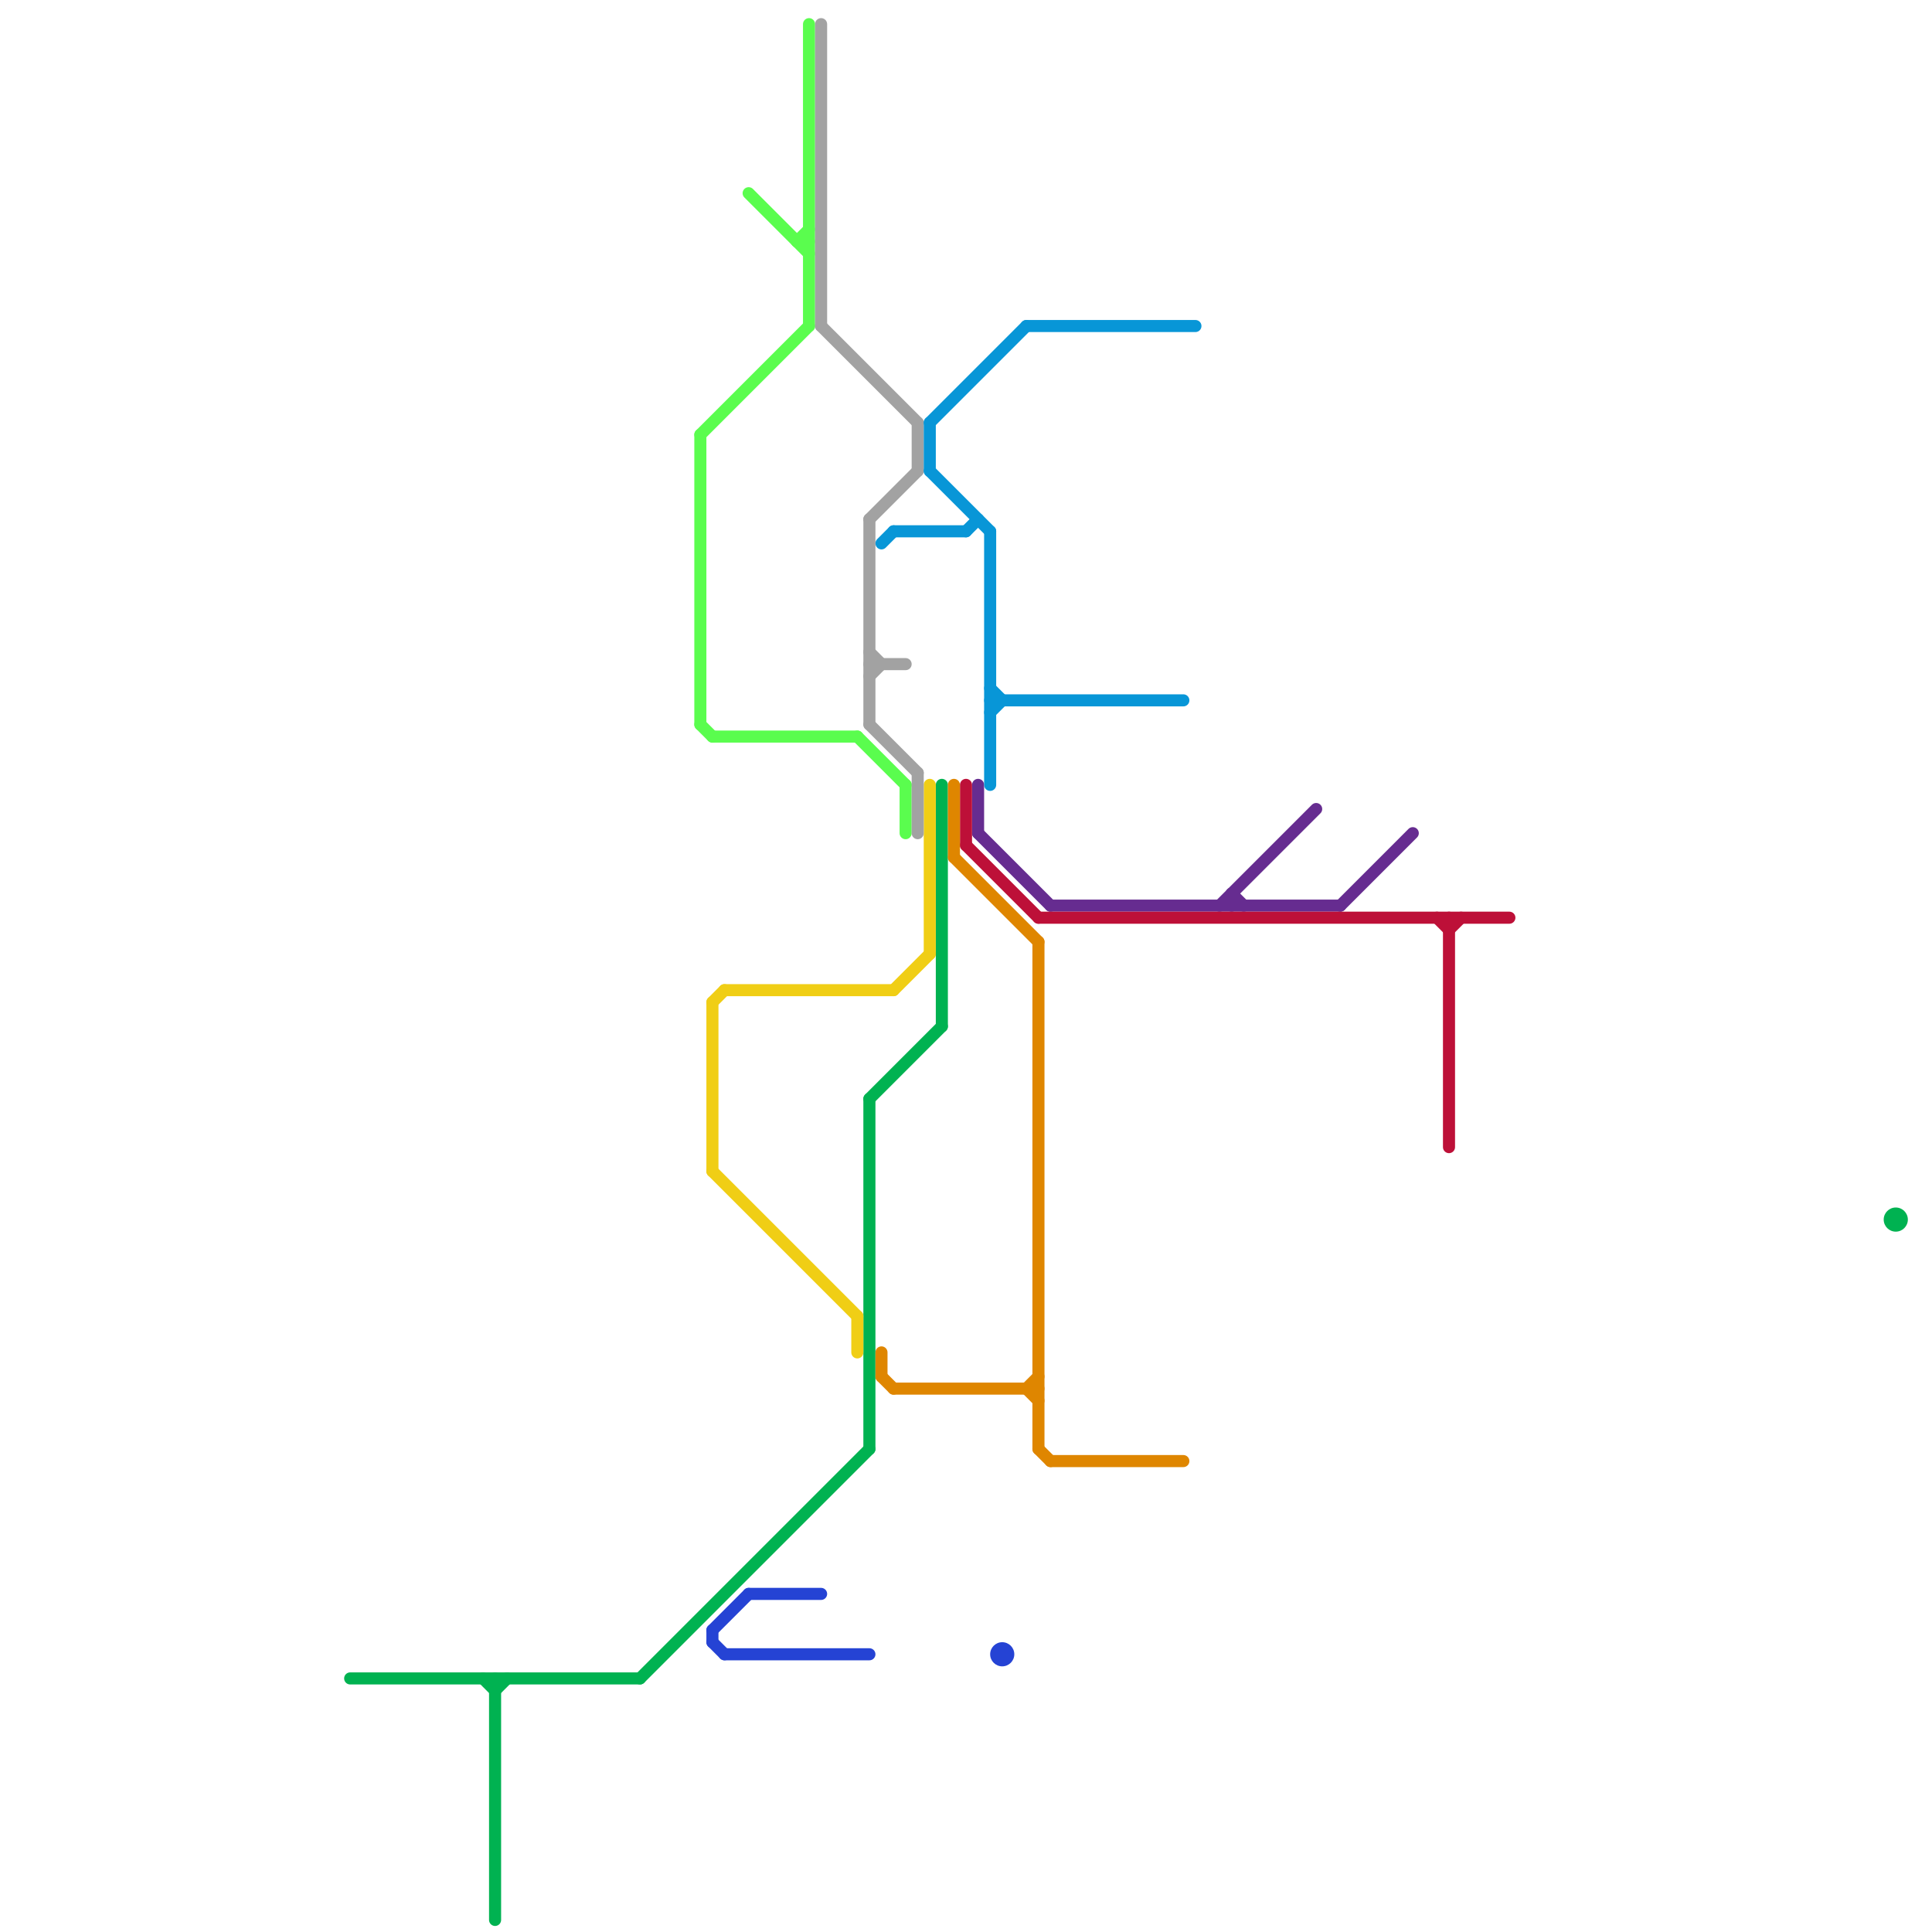 
<svg version="1.1" xmlns="http://www.w3.org/2000/svg" viewBox="0 0 160 160">
<style>text { font: 1px Helvetica; font-weight: 600; white-space: pre; dominant-baseline: central; } line { stroke-width: 1; fill: none; stroke-linecap: round; stroke-linejoin: round; } .c0 { stroke: #662c90 } .c1 { stroke: #bd1038 } .c2 { stroke: #00b251 } .c3 { stroke: #5afd4e } .c4 { stroke: #2543d4 } .c5 { stroke: #f0ce15 } .c6 { stroke: #a2a2a2 } .c7 { stroke: #df8600 } .c8 { stroke: #0896d7 }</style><defs><g id="wm-xf"><circle r="1.2" fill="#000"/><circle r="0.9" fill="#fff"/><circle r="0.6" fill="#000"/><circle r="0.3" fill="#fff"/></g><g id="wm"><circle r="0.6" fill="#000"/><circle r="0.3" fill="#fff"/></g></defs><line class="c0" x1="81" y1="69" x2="87" y2="75"/><line class="c0" x1="102" y1="74" x2="103" y2="75"/><line class="c0" x1="111" y1="75" x2="117" y2="69"/><line class="c0" x1="102" y1="74" x2="102" y2="75"/><line class="c0" x1="81" y1="65" x2="81" y2="69"/><line class="c0" x1="101" y1="75" x2="109" y2="67"/><line class="c0" x1="87" y1="75" x2="111" y2="75"/><line class="c1" x1="119" y1="76" x2="120" y2="77"/><line class="c1" x1="120" y1="76" x2="120" y2="95"/><line class="c1" x1="86" y1="76" x2="125" y2="76"/><line class="c1" x1="80" y1="70" x2="86" y2="76"/><line class="c1" x1="80" y1="65" x2="80" y2="70"/><line class="c1" x1="120" y1="77" x2="121" y2="76"/><line class="c2" x1="41" y1="139" x2="41" y2="159"/><line class="c2" x1="72" y1="91" x2="72" y2="120"/><line class="c2" x1="72" y1="91" x2="78" y2="85"/><line class="c2" x1="53" y1="139" x2="72" y2="120"/><line class="c2" x1="40" y1="139" x2="41" y2="140"/><line class="c2" x1="29" y1="139" x2="53" y2="139"/><line class="c2" x1="78" y1="65" x2="78" y2="85"/><line class="c2" x1="41" y1="140" x2="42" y2="139"/><circle cx="157" cy="101" r="1" fill="#00b251" /><line class="c3" x1="75" y1="65" x2="75" y2="69"/><line class="c3" x1="59" y1="61" x2="71" y2="61"/><line class="c3" x1="66" y1="20" x2="67" y2="20"/><line class="c3" x1="66" y1="20" x2="67" y2="19"/><line class="c3" x1="62" y1="16" x2="67" y2="21"/><line class="c3" x1="58" y1="36" x2="67" y2="27"/><line class="c3" x1="58" y1="36" x2="58" y2="60"/><line class="c3" x1="71" y1="61" x2="75" y2="65"/><line class="c3" x1="58" y1="60" x2="59" y2="61"/><line class="c3" x1="67" y1="2" x2="67" y2="27"/><line class="c4" x1="60" y1="137" x2="72" y2="137"/><line class="c4" x1="59" y1="135" x2="59" y2="136"/><line class="c4" x1="62" y1="132" x2="68" y2="132"/><line class="c4" x1="59" y1="135" x2="62" y2="132"/><line class="c4" x1="59" y1="136" x2="60" y2="137"/><circle cx="83" cy="137" r="1" fill="#2543d4" /><line class="c5" x1="59" y1="97" x2="71" y2="109"/><line class="c5" x1="60" y1="82" x2="74" y2="82"/><line class="c5" x1="77" y1="65" x2="77" y2="79"/><line class="c5" x1="71" y1="109" x2="71" y2="112"/><line class="c5" x1="59" y1="83" x2="60" y2="82"/><line class="c5" x1="59" y1="83" x2="59" y2="97"/><line class="c5" x1="74" y1="82" x2="77" y2="79"/><line class="c6" x1="72" y1="56" x2="73" y2="55"/><line class="c6" x1="76" y1="64" x2="76" y2="69"/><line class="c6" x1="72" y1="43" x2="72" y2="60"/><line class="c6" x1="76" y1="35" x2="76" y2="39"/><line class="c6" x1="68" y1="2" x2="68" y2="27"/><line class="c6" x1="68" y1="27" x2="76" y2="35"/><line class="c6" x1="72" y1="60" x2="76" y2="64"/><line class="c6" x1="72" y1="54" x2="73" y2="55"/><line class="c6" x1="72" y1="43" x2="76" y2="39"/><line class="c6" x1="72" y1="55" x2="75" y2="55"/><line class="c7" x1="79" y1="71" x2="86" y2="78"/><line class="c7" x1="73" y1="112" x2="73" y2="114"/><line class="c7" x1="85" y1="115" x2="86" y2="114"/><line class="c7" x1="79" y1="65" x2="79" y2="71"/><line class="c7" x1="86" y1="120" x2="87" y2="121"/><line class="c7" x1="86" y1="78" x2="86" y2="120"/><line class="c7" x1="87" y1="121" x2="98" y2="121"/><line class="c7" x1="73" y1="114" x2="74" y2="115"/><line class="c7" x1="85" y1="115" x2="86" y2="116"/><line class="c7" x1="74" y1="115" x2="86" y2="115"/><line class="c8" x1="82" y1="58" x2="98" y2="58"/><line class="c8" x1="77" y1="39" x2="82" y2="44"/><line class="c8" x1="82" y1="44" x2="82" y2="65"/><line class="c8" x1="77" y1="35" x2="85" y2="27"/><line class="c8" x1="77" y1="35" x2="77" y2="39"/><line class="c8" x1="80" y1="44" x2="81" y2="43"/><line class="c8" x1="82" y1="57" x2="83" y2="58"/><line class="c8" x1="73" y1="45" x2="74" y2="44"/><line class="c8" x1="74" y1="44" x2="80" y2="44"/><line class="c8" x1="85" y1="27" x2="99" y2="27"/><line class="c8" x1="82" y1="59" x2="83" y2="58"/>
</svg>
